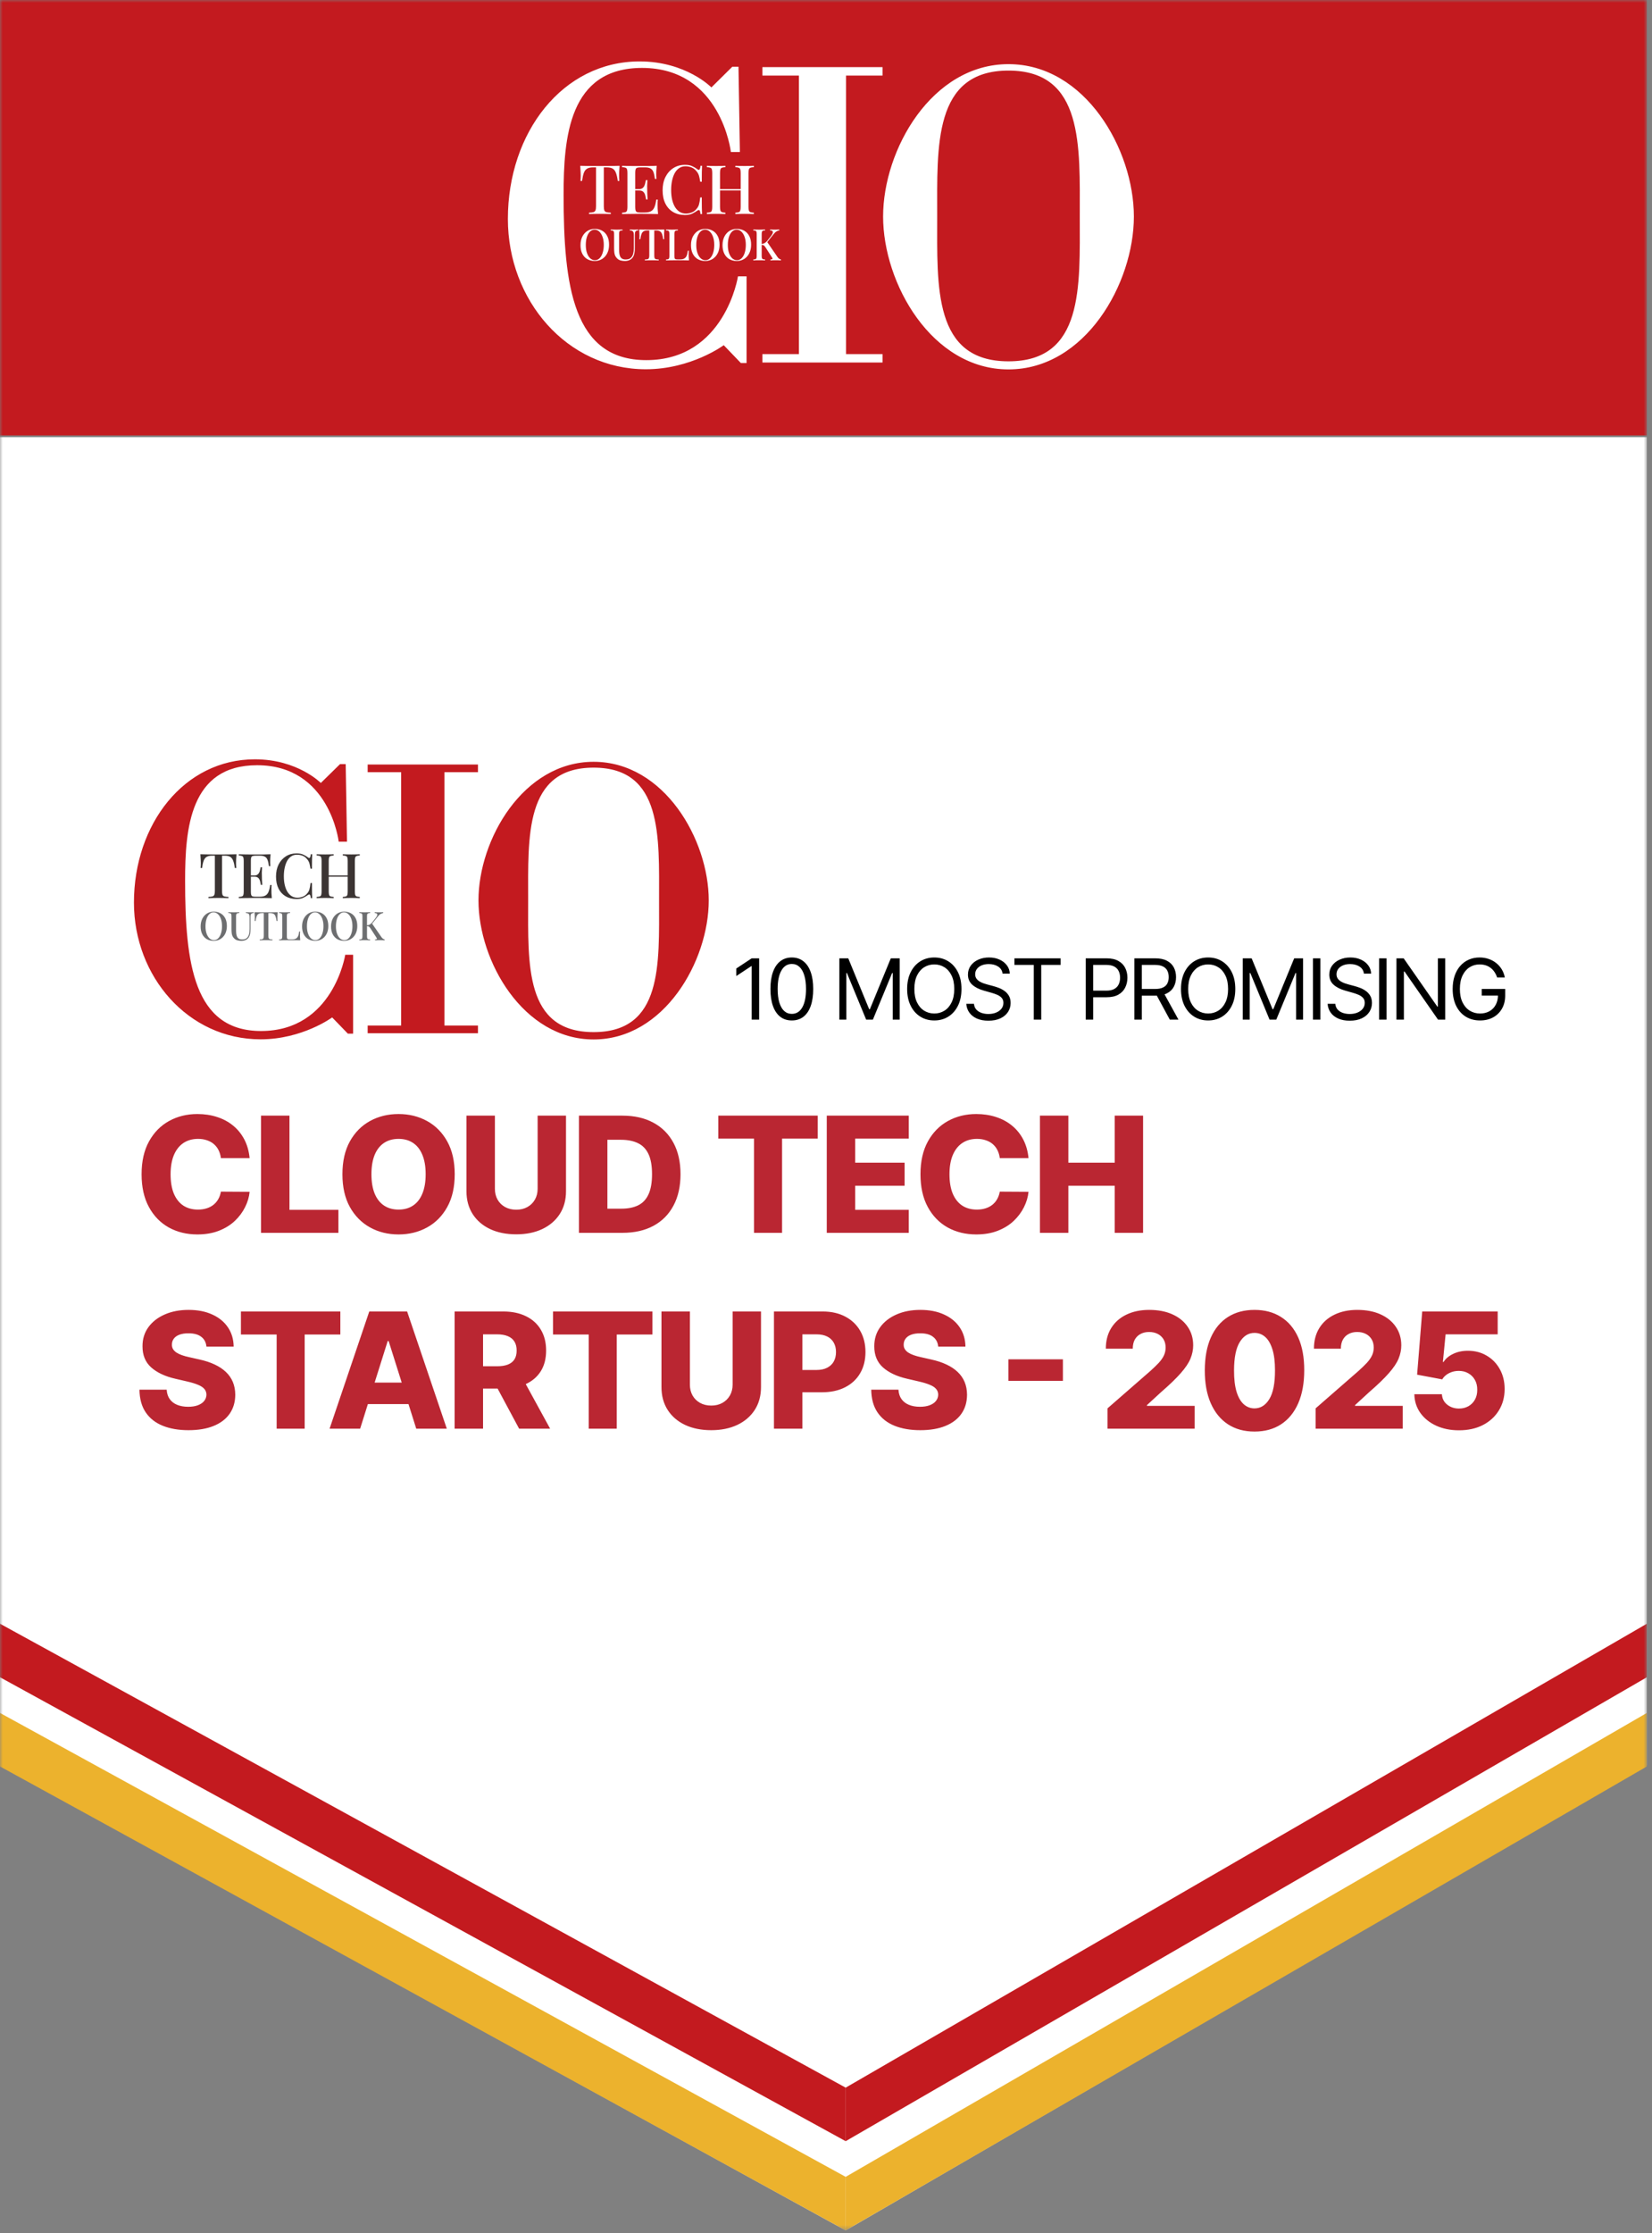 <svg width="296" height="400" viewBox="0 0 296 400" fill="none" xmlns="http://www.w3.org/2000/svg">
<rect x="0" y="0" width="296" height="400" fill="#808080" stroke="none"/>
<mask id="mask0_17240_4873" style="mask-type:luminance" maskUnits="userSpaceOnUse" x="0" y="0" width="296" height="400">
<path d="M295.077 0H0V399.489H295.077V0Z" fill="white"/>
</mask>
<g mask="url(#mask0_17240_4873)">
<path d="M0 78.303H295.077V316.154L151.526 399.492L0 316.154V78.303Z" fill="white"/>
<path d="M79.636 138.305H85.64V136.932H65.876V138.305H71.877V183.684H65.876V185.057H85.64V183.684H79.636V138.305ZM62.172 150.755H60.688C60.688 150.755 59.104 137.06 46.068 137.06C34.009 137.06 33.167 148.45 33.167 157.741C33.167 172.55 34.71 184.665 46.772 184.665C59.731 184.665 61.859 171.008 61.859 171.008H63.269V185.139H62.331L59.515 182.232C59.515 182.232 54.179 186.155 46.695 186.155C33.705 186.155 24 174.906 24 161.667C24 147.59 32.991 136 45.678 136C53.322 136 57.484 140.238 57.484 140.238L60.925 136.863H61.94L62.172 150.755ZM106.362 136.446C93.739 136.446 85.732 150.379 85.732 161.272C85.732 172.163 93.739 186.178 106.362 186.178C118.984 186.178 126.991 172.163 126.991 161.272C126.991 150.379 118.984 136.446 106.362 136.446ZM106.362 184.862C93.961 184.862 94.634 172.711 94.634 161.272C94.634 149.831 93.958 137.493 106.362 137.493C118.765 137.493 118.089 149.831 118.089 161.272C118.089 172.711 118.763 184.862 106.362 184.862Z" fill="#C31A1F"/>
<path d="M42.378 153.007C42.349 153.318 42.326 153.622 42.311 153.918C42.304 154.206 42.3 154.428 42.3 154.584C42.3 154.754 42.304 154.917 42.311 155.072C42.319 155.228 42.326 155.361 42.334 155.472H42.077C42.003 154.917 41.903 154.48 41.776 154.162C41.657 153.844 41.483 153.614 41.252 153.474C41.022 153.333 40.691 153.263 40.261 153.263H39.781V159.59C39.781 159.887 39.807 160.109 39.859 160.257C39.919 160.405 40.03 160.504 40.194 160.556C40.364 160.601 40.61 160.63 40.929 160.645V160.867C40.721 160.852 40.454 160.845 40.127 160.845C39.8 160.838 39.465 160.834 39.124 160.834C38.767 160.834 38.429 160.838 38.109 160.845C37.797 160.845 37.544 160.852 37.351 160.867V160.645C37.671 160.63 37.912 160.601 38.076 160.556C38.239 160.504 38.351 160.405 38.41 160.257C38.47 160.109 38.499 159.887 38.499 159.59V153.263H38.009C37.593 153.263 37.266 153.333 37.028 153.474C36.79 153.614 36.612 153.844 36.493 154.162C36.374 154.48 36.278 154.917 36.203 155.472H35.947C35.962 155.361 35.969 155.228 35.969 155.072C35.977 154.917 35.98 154.754 35.98 154.584C35.98 154.428 35.973 154.206 35.958 153.918C35.951 153.622 35.932 153.318 35.902 153.007C36.222 153.015 36.571 153.022 36.95 153.03C37.329 153.037 37.712 153.041 38.098 153.041C38.485 153.041 38.834 153.041 39.146 153.041C39.458 153.041 39.803 153.041 40.182 153.041C40.562 153.041 40.944 153.037 41.331 153.03C41.717 153.022 42.066 153.015 42.378 153.007ZM48.483 153.007C48.454 153.289 48.431 153.562 48.416 153.829C48.409 154.088 48.405 154.288 48.405 154.428C48.405 154.569 48.409 154.702 48.416 154.828C48.424 154.954 48.431 155.057 48.439 155.139H48.182C48.13 154.665 48.049 154.291 47.937 154.018C47.833 153.744 47.673 153.551 47.458 153.44C47.25 153.322 46.956 153.263 46.577 153.263H45.808C45.57 153.263 45.388 153.285 45.262 153.329C45.143 153.366 45.061 153.448 45.017 153.574C44.972 153.692 44.95 153.881 44.95 154.14V159.735C44.95 159.986 44.972 160.175 45.017 160.301C45.061 160.427 45.143 160.512 45.262 160.556C45.388 160.593 45.57 160.612 45.808 160.612H46.533C46.956 160.612 47.291 160.545 47.536 160.412C47.788 160.279 47.978 160.06 48.104 159.757C48.238 159.454 48.338 159.039 48.405 158.514H48.662C48.639 158.728 48.628 159.01 48.628 159.357C48.628 159.505 48.632 159.72 48.639 160.001C48.654 160.282 48.676 160.571 48.706 160.867C48.327 160.852 47.9 160.845 47.424 160.845C46.949 160.838 46.525 160.834 46.154 160.834C45.983 160.834 45.764 160.834 45.496 160.834C45.229 160.834 44.939 160.838 44.627 160.845C44.322 160.845 44.01 160.849 43.69 160.856C43.378 160.856 43.077 160.86 42.788 160.867V160.645C43.04 160.63 43.23 160.601 43.356 160.556C43.482 160.512 43.564 160.423 43.601 160.29C43.646 160.157 43.668 159.957 43.668 159.69V154.184C43.668 153.91 43.646 153.71 43.601 153.585C43.564 153.451 43.479 153.363 43.345 153.318C43.218 153.266 43.033 153.237 42.788 153.229V153.007C43.077 153.015 43.378 153.022 43.69 153.03C44.01 153.03 44.322 153.033 44.627 153.041C44.939 153.041 45.229 153.041 45.496 153.041C45.764 153.041 45.983 153.041 46.154 153.041C46.495 153.041 46.882 153.041 47.313 153.041C47.751 153.033 48.142 153.022 48.483 153.007ZM46.633 156.804C46.633 156.804 46.633 156.841 46.633 156.915C46.633 156.989 46.633 157.026 46.633 157.026H44.616C44.616 157.026 44.616 156.989 44.616 156.915C44.616 156.841 44.616 156.804 44.616 156.804H46.633ZM46.956 155.339C46.926 155.76 46.912 156.082 46.912 156.304C46.919 156.526 46.923 156.73 46.923 156.915C46.923 157.1 46.926 157.304 46.934 157.526C46.941 157.748 46.96 158.07 46.99 158.491H46.733C46.696 158.247 46.648 158.014 46.588 157.792C46.529 157.563 46.421 157.378 46.265 157.237C46.117 157.096 45.883 157.026 45.563 157.026V156.804C45.801 156.804 45.986 156.756 46.12 156.66C46.261 156.563 46.369 156.438 46.444 156.282C46.518 156.127 46.57 155.968 46.6 155.805C46.637 155.635 46.67 155.479 46.7 155.339H46.956ZM53.133 152.852C53.624 152.852 54.025 152.926 54.337 153.074C54.657 153.215 54.939 153.381 55.184 153.574C55.333 153.685 55.444 153.699 55.519 153.618C55.6 153.529 55.656 153.326 55.686 153.007H55.942C55.927 153.289 55.916 153.629 55.909 154.029C55.901 154.421 55.898 154.946 55.898 155.605H55.641C55.589 155.279 55.537 155.013 55.485 154.806C55.441 154.599 55.377 154.421 55.296 154.273C55.221 154.125 55.117 153.981 54.984 153.84C54.768 153.574 54.504 153.381 54.192 153.263C53.88 153.144 53.55 153.085 53.2 153.085C52.821 153.085 52.487 153.181 52.197 153.374C51.907 153.559 51.662 153.825 51.461 154.173C51.268 154.521 51.12 154.932 51.016 155.405C50.911 155.879 50.859 156.397 50.859 156.959C50.859 157.537 50.915 158.062 51.027 158.536C51.138 159.002 51.298 159.405 51.506 159.746C51.721 160.079 51.978 160.338 52.275 160.523C52.58 160.701 52.918 160.789 53.289 160.789C53.594 160.789 53.91 160.73 54.237 160.612C54.564 160.486 54.824 160.297 55.017 160.046C55.225 159.824 55.366 159.576 55.441 159.302C55.522 159.021 55.589 158.639 55.641 158.158H55.898C55.898 158.839 55.901 159.391 55.909 159.812C55.916 160.227 55.927 160.578 55.942 160.867H55.686C55.656 160.549 55.604 160.349 55.53 160.268C55.463 160.186 55.348 160.197 55.184 160.301C54.909 160.493 54.616 160.664 54.304 160.812C53.999 160.952 53.605 161.023 53.122 161.023C52.387 161.023 51.744 160.863 51.194 160.545C50.644 160.227 50.217 159.768 49.912 159.169C49.607 158.569 49.455 157.848 49.455 157.004C49.455 156.175 49.611 155.45 49.923 154.828C50.243 154.206 50.677 153.722 51.227 153.374C51.777 153.026 52.413 152.852 53.133 152.852ZM61.419 160.867V160.645C61.671 160.63 61.861 160.601 61.987 160.556C62.114 160.512 62.195 160.423 62.232 160.29C62.277 160.157 62.299 159.957 62.299 159.69V154.184C62.299 153.91 62.277 153.71 62.232 153.585C62.195 153.451 62.11 153.363 61.976 153.318C61.85 153.266 61.664 153.237 61.419 153.229V153.007C61.605 153.015 61.835 153.022 62.11 153.03C62.392 153.037 62.671 153.041 62.946 153.041C63.258 153.041 63.548 153.037 63.815 153.03C64.083 153.022 64.298 153.015 64.462 153.007V153.229C64.216 153.237 64.031 153.266 63.904 153.318C63.778 153.363 63.693 153.451 63.648 153.585C63.603 153.71 63.581 153.91 63.581 154.184V159.69C63.581 159.957 63.603 160.157 63.648 160.29C63.693 160.423 63.778 160.512 63.904 160.556C64.031 160.601 64.216 160.63 64.462 160.645V160.867C64.298 160.852 64.083 160.845 63.815 160.845C63.548 160.838 63.258 160.834 62.946 160.834C62.671 160.834 62.392 160.838 62.11 160.845C61.835 160.845 61.605 160.852 61.419 160.867ZM56.737 160.867V160.645C56.99 160.63 57.179 160.601 57.306 160.556C57.432 160.512 57.514 160.423 57.551 160.29C57.596 160.157 57.618 159.957 57.618 159.69V154.184C57.618 153.91 57.596 153.71 57.551 153.585C57.514 153.451 57.428 153.363 57.295 153.318C57.168 153.266 56.983 153.237 56.737 153.229V153.007C56.908 153.015 57.127 153.022 57.395 153.03C57.67 153.037 57.963 153.041 58.276 153.041C58.558 153.041 58.833 153.037 59.1 153.03C59.375 153.022 59.602 153.015 59.78 153.007V153.229C59.535 153.237 59.349 153.266 59.223 153.318C59.097 153.363 59.011 153.451 58.967 153.585C58.922 153.71 58.9 153.91 58.9 154.184V159.69C58.9 159.957 58.922 160.157 58.967 160.29C59.011 160.423 59.097 160.512 59.223 160.556C59.349 160.601 59.535 160.63 59.78 160.645V160.867C59.602 160.852 59.375 160.845 59.1 160.845C58.833 160.838 58.558 160.834 58.276 160.834C57.963 160.834 57.67 160.838 57.395 160.845C57.127 160.845 56.908 160.852 56.737 160.867ZM58.398 157.026V156.804H62.801V157.026H58.398Z" fill="#3B3433"/>
<path d="M38.303 163.286C38.769 163.286 39.178 163.388 39.53 163.592C39.887 163.796 40.163 164.089 40.358 164.473C40.553 164.852 40.65 165.314 40.65 165.858C40.65 166.389 40.55 166.853 40.351 167.251C40.151 167.649 39.873 167.959 39.516 168.182C39.159 168.404 38.753 168.516 38.296 168.516C37.825 168.516 37.414 168.414 37.062 168.21C36.71 168.006 36.437 167.713 36.242 167.329C36.047 166.945 35.949 166.484 35.949 165.944C35.949 165.413 36.049 164.949 36.249 164.551C36.453 164.153 36.731 163.843 37.084 163.62C37.435 163.398 37.842 163.286 38.303 163.286ZM38.275 163.414C37.98 163.414 37.723 163.521 37.504 163.734C37.286 163.947 37.117 164.241 36.998 164.615C36.879 164.989 36.819 165.423 36.819 165.915C36.819 166.417 36.886 166.855 37.019 167.23C37.152 167.599 37.333 167.886 37.561 168.089C37.79 168.288 38.044 168.388 38.325 168.388C38.62 168.388 38.874 168.281 39.088 168.068C39.307 167.855 39.476 167.561 39.594 167.187C39.718 166.808 39.78 166.375 39.78 165.887C39.78 165.38 39.711 164.942 39.573 164.572C39.44 164.203 39.259 163.919 39.031 163.72C38.807 163.516 38.555 163.414 38.275 163.414ZM45.451 163.386V163.528C45.294 163.537 45.175 163.566 45.094 163.613C45.013 163.661 44.959 163.739 44.93 163.848C44.901 163.952 44.887 164.101 44.887 164.295V166.349C44.887 166.671 44.866 166.957 44.823 167.208C44.78 167.459 44.704 167.675 44.595 167.855C44.476 168.054 44.3 168.215 44.067 168.338C43.839 168.456 43.565 168.516 43.247 168.516C43.018 168.516 42.797 168.489 42.583 168.437C42.369 168.385 42.181 168.286 42.02 168.139C41.877 168.011 41.765 167.871 41.684 167.72C41.603 167.568 41.549 167.386 41.52 167.173C41.492 166.955 41.477 166.687 41.477 166.37V164.139C41.477 163.964 41.463 163.836 41.435 163.755C41.411 163.67 41.358 163.613 41.278 163.585C41.197 163.552 41.075 163.533 40.914 163.528V163.386C41.023 163.391 41.163 163.395 41.335 163.4C41.511 163.405 41.699 163.407 41.898 163.407C42.079 163.407 42.257 163.405 42.433 163.4C42.614 163.395 42.761 163.391 42.876 163.386V163.528C42.714 163.533 42.59 163.552 42.505 163.585C42.424 163.613 42.369 163.67 42.341 163.755C42.312 163.836 42.298 163.964 42.298 164.139V166.597C42.298 166.839 42.31 167.061 42.334 167.265C42.362 167.469 42.412 167.646 42.483 167.798C42.559 167.945 42.669 168.061 42.811 168.146C42.959 168.227 43.149 168.267 43.382 168.267C43.734 168.267 44.005 168.189 44.195 168.032C44.39 167.871 44.526 167.654 44.602 167.379C44.683 167.099 44.723 166.782 44.723 166.427V164.324C44.723 164.12 44.704 163.964 44.666 163.855C44.628 163.746 44.562 163.668 44.466 163.62C44.371 163.568 44.236 163.537 44.06 163.528V163.386C44.15 163.391 44.267 163.395 44.409 163.4C44.552 163.405 44.683 163.407 44.802 163.407C44.925 163.407 45.044 163.405 45.158 163.4C45.277 163.395 45.375 163.391 45.451 163.386ZM49.749 163.386C49.73 163.585 49.716 163.779 49.707 163.968C49.702 164.153 49.7 164.295 49.7 164.395C49.7 164.504 49.702 164.608 49.707 164.707C49.711 164.807 49.716 164.892 49.721 164.963H49.557C49.509 164.608 49.445 164.328 49.364 164.125C49.288 163.921 49.176 163.774 49.029 163.684C48.882 163.594 48.67 163.549 48.394 163.549H48.087V167.599C48.087 167.788 48.104 167.931 48.137 168.025C48.175 168.12 48.247 168.184 48.351 168.217C48.461 168.246 48.618 168.265 48.822 168.274V168.416C48.689 168.407 48.518 168.402 48.309 168.402C48.099 168.397 47.885 168.395 47.666 168.395C47.438 168.395 47.222 168.397 47.017 168.402C46.818 168.402 46.656 168.407 46.532 168.416V168.274C46.737 168.265 46.891 168.246 46.996 168.217C47.1 168.184 47.172 168.12 47.21 168.025C47.248 167.931 47.267 167.788 47.267 167.599V163.549H46.953C46.687 163.549 46.477 163.594 46.325 163.684C46.173 163.774 46.059 163.921 45.983 164.125C45.907 164.328 45.845 164.608 45.797 164.963H45.633C45.643 164.892 45.648 164.807 45.648 164.707C45.652 164.608 45.655 164.504 45.655 164.395C45.655 164.295 45.65 164.153 45.641 163.968C45.636 163.779 45.624 163.585 45.605 163.386C45.809 163.391 46.033 163.395 46.275 163.4C46.518 163.405 46.763 163.407 47.01 163.407C47.257 163.407 47.481 163.407 47.681 163.407C47.88 163.407 48.102 163.407 48.344 163.407C48.587 163.407 48.832 163.405 49.079 163.4C49.326 163.395 49.55 163.391 49.749 163.386ZM51.973 163.386V163.528C51.811 163.533 51.688 163.552 51.602 163.585C51.521 163.613 51.467 163.67 51.438 163.755C51.41 163.836 51.395 163.964 51.395 164.139V167.691C51.395 167.852 51.407 167.973 51.431 168.054C51.459 168.134 51.512 168.189 51.588 168.217C51.669 168.241 51.783 168.253 51.93 168.253H52.394C52.599 168.253 52.77 168.224 52.908 168.167C53.05 168.111 53.169 168.025 53.264 167.912C53.359 167.798 53.433 167.651 53.485 167.471C53.538 167.291 53.578 167.08 53.607 166.839H53.771C53.757 166.99 53.749 167.189 53.749 167.436C53.749 167.53 53.752 167.67 53.757 167.855C53.766 168.035 53.78 168.222 53.799 168.416C53.557 168.407 53.283 168.402 52.979 168.402C52.675 168.397 52.404 168.395 52.166 168.395C52.056 168.395 51.916 168.395 51.745 168.395C51.574 168.395 51.388 168.397 51.188 168.402C50.993 168.402 50.794 168.404 50.589 168.409C50.389 168.409 50.197 168.411 50.011 168.416V168.274C50.173 168.265 50.294 168.246 50.375 168.217C50.456 168.189 50.508 168.132 50.532 168.047C50.561 167.961 50.575 167.833 50.575 167.663V164.139C50.575 163.964 50.561 163.836 50.532 163.755C50.508 163.67 50.454 163.613 50.368 163.585C50.287 163.552 50.168 163.533 50.011 163.528V163.386C50.121 163.391 50.261 163.395 50.432 163.4C50.608 163.405 50.796 163.407 50.996 163.407C51.176 163.407 51.355 163.405 51.531 163.4C51.712 163.395 51.859 163.391 51.973 163.386ZM56.479 163.286C56.946 163.286 57.355 163.388 57.706 163.592C58.063 163.796 58.339 164.089 58.534 164.473C58.729 164.852 58.826 165.314 58.826 165.858C58.826 166.389 58.727 166.853 58.527 167.251C58.327 167.649 58.049 167.959 57.692 168.182C57.335 168.404 56.929 168.516 56.472 168.516C56.002 168.516 55.59 168.414 55.238 168.21C54.886 168.006 54.613 167.713 54.418 167.329C54.223 166.945 54.125 166.484 54.125 165.944C54.125 165.413 54.225 164.949 54.425 164.551C54.63 164.153 54.908 163.843 55.26 163.62C55.611 163.398 56.018 163.286 56.479 163.286ZM56.451 163.414C56.156 163.414 55.899 163.521 55.681 163.734C55.462 163.947 55.293 164.241 55.174 164.615C55.055 164.989 54.996 165.423 54.996 165.915C54.996 166.417 55.062 166.855 55.195 167.23C55.329 167.599 55.509 167.886 55.737 168.089C55.966 168.288 56.22 168.388 56.501 168.388C56.796 168.388 57.05 168.281 57.264 168.068C57.483 167.855 57.652 167.561 57.771 167.187C57.894 166.808 57.956 166.375 57.956 165.887C57.956 165.38 57.887 164.942 57.749 164.572C57.616 164.203 57.435 163.919 57.207 163.72C56.983 163.516 56.731 163.414 56.451 163.414ZM61.671 163.286C62.137 163.286 62.546 163.388 62.898 163.592C63.255 163.796 63.531 164.089 63.726 164.473C63.921 164.852 64.018 165.314 64.018 165.858C64.018 166.389 63.918 166.853 63.719 167.251C63.519 167.649 63.241 167.959 62.884 168.182C62.527 168.404 62.121 168.516 61.664 168.516C61.193 168.516 60.782 168.414 60.43 168.21C60.078 168.006 59.805 167.713 59.61 167.329C59.415 166.945 59.317 166.484 59.317 165.944C59.317 165.413 59.417 164.949 59.617 164.551C59.821 164.153 60.1 163.843 60.452 163.62C60.803 163.398 61.21 163.286 61.671 163.286ZM61.643 163.414C61.348 163.414 61.091 163.521 60.872 163.734C60.654 163.947 60.485 164.241 60.366 164.615C60.247 164.989 60.188 165.423 60.188 165.915C60.188 166.417 60.254 166.855 60.387 167.23C60.52 167.599 60.701 167.886 60.929 168.089C61.158 168.288 61.412 168.388 61.693 168.388C61.988 168.388 62.242 168.281 62.456 168.068C62.675 167.855 62.844 167.561 62.962 167.187C63.086 166.808 63.148 166.375 63.148 165.887C63.148 165.38 63.079 164.942 62.941 164.572C62.808 164.203 62.627 163.919 62.399 163.72C62.175 163.516 61.923 163.414 61.643 163.414ZM68.662 163.386V163.528C68.51 163.552 68.358 163.606 68.206 163.691C68.058 163.772 67.908 163.907 67.756 164.096L66.387 165.801L66.629 165.368L68.341 167.841C68.417 167.954 68.498 168.044 68.584 168.111C68.674 168.177 68.788 168.231 68.926 168.274V168.416C68.797 168.407 68.643 168.402 68.463 168.402C68.282 168.397 68.122 168.395 67.984 168.395C67.899 168.395 67.792 168.397 67.663 168.402C67.54 168.402 67.383 168.407 67.193 168.416V168.274C67.369 168.265 67.476 168.236 67.514 168.189C67.556 168.141 67.54 168.063 67.464 167.954L66.429 166.356C66.344 166.223 66.268 166.124 66.201 166.057C66.135 165.986 66.066 165.941 65.994 165.922C65.923 165.899 65.835 165.884 65.73 165.88V165.73C65.93 165.726 66.101 165.681 66.244 165.595C66.391 165.51 66.529 165.394 66.658 165.247L67.25 164.501C67.416 164.298 67.523 164.125 67.571 163.983C67.618 163.836 67.606 163.724 67.535 163.649C67.464 163.573 67.331 163.533 67.136 163.528V163.386C67.236 163.391 67.333 163.395 67.428 163.4C67.528 163.4 67.628 163.402 67.728 163.407C67.832 163.407 67.935 163.407 68.034 163.407C68.163 163.407 68.279 163.405 68.384 163.4C68.493 163.395 68.586 163.391 68.662 163.386ZM66.322 163.386V163.528C66.165 163.533 66.047 163.552 65.966 163.585C65.885 163.613 65.83 163.67 65.802 163.755C65.773 163.836 65.759 163.964 65.759 164.139V167.663C65.759 167.833 65.773 167.961 65.802 168.047C65.83 168.132 65.885 168.189 65.966 168.217C66.047 168.246 66.165 168.265 66.322 168.274V168.416C66.208 168.407 66.063 168.402 65.887 168.402C65.716 168.397 65.54 168.395 65.359 168.395C65.16 168.395 64.972 168.397 64.796 168.402C64.625 168.402 64.484 168.407 64.375 168.416V168.274C64.537 168.265 64.658 168.246 64.739 168.217C64.82 168.189 64.872 168.132 64.896 168.047C64.924 167.961 64.939 167.833 64.939 167.663V164.139C64.939 163.964 64.924 163.836 64.896 163.755C64.872 163.67 64.817 163.613 64.732 163.585C64.651 163.552 64.532 163.533 64.375 163.528V163.386C64.484 163.391 64.625 163.395 64.796 163.4C64.972 163.405 65.16 163.407 65.359 163.407C65.54 163.407 65.716 163.405 65.887 163.4C66.063 163.395 66.208 163.391 66.322 163.386Z" fill="#6D6E70"/>
<path d="M136.021 171.646V182.626H134.686V173.04H134.621L131.93 174.82V173.468L134.686 171.646H136.021ZM141.878 182.776C141.067 182.776 140.376 182.556 139.805 182.117C139.234 181.673 138.798 181.032 138.497 180.192C138.196 179.348 138.045 178.33 138.045 177.136C138.045 175.949 138.196 174.936 138.497 174.096C138.802 173.252 139.24 172.609 139.811 172.166C140.385 171.719 141.074 171.495 141.878 171.495C142.682 171.495 143.369 171.719 143.94 172.166C144.514 172.609 144.952 173.252 145.253 174.096C145.558 174.936 145.71 175.949 145.71 177.136C145.71 178.33 145.56 179.348 145.258 180.192C144.957 181.032 144.521 181.673 143.95 182.117C143.38 182.556 142.689 182.776 141.878 182.776ZM141.878 181.597C142.682 181.597 143.306 181.21 143.751 180.438C144.196 179.666 144.419 178.565 144.419 177.136C144.419 176.185 144.316 175.375 144.112 174.707C143.911 174.039 143.62 173.529 143.24 173.179C142.863 172.829 142.409 172.654 141.878 172.654C141.081 172.654 140.458 173.045 140.01 173.828C139.561 174.607 139.337 175.71 139.337 177.136C139.337 178.087 139.437 178.894 139.638 179.559C139.839 180.224 140.128 180.73 140.505 181.077C140.885 181.423 141.343 181.597 141.878 181.597ZM150.395 171.646H151.988L155.734 180.76H155.864L159.61 171.646H161.204V182.626H159.955V174.283H159.847L156.402 182.626H155.196L151.751 174.283H151.643V182.626H150.395V171.646ZM172.273 177.136C172.273 178.294 172.063 179.295 171.643 180.138C171.223 180.982 170.647 181.632 169.915 182.09C169.183 182.547 168.347 182.776 167.406 182.776C166.466 182.776 165.63 182.547 164.898 182.09C164.166 181.632 163.59 180.982 163.17 180.138C162.75 179.295 162.54 178.294 162.54 177.136C162.54 175.978 162.75 174.977 163.17 174.133C163.59 173.29 164.166 172.639 164.898 172.182C165.63 171.724 166.466 171.495 167.406 171.495C168.347 171.495 169.183 171.724 169.915 172.182C170.647 172.639 171.223 173.29 171.643 174.133C172.063 174.977 172.273 175.978 172.273 177.136ZM170.981 177.136C170.981 176.185 170.821 175.383 170.502 174.728C170.186 174.074 169.757 173.579 169.215 173.243C168.677 172.907 168.074 172.739 167.406 172.739C166.739 172.739 166.134 172.907 165.593 173.243C165.054 173.579 164.625 174.074 164.306 174.728C163.99 175.383 163.832 176.185 163.832 177.136C163.832 178.087 163.99 178.889 164.306 179.543C164.625 180.197 165.054 180.692 165.593 181.028C166.134 181.364 166.739 181.532 167.406 181.532C168.074 181.532 168.677 181.364 169.215 181.028C169.757 180.692 170.186 180.197 170.502 179.543C170.821 178.889 170.981 178.087 170.981 177.136ZM179.637 174.391C179.573 173.847 179.31 173.426 178.851 173.125C178.392 172.825 177.828 172.675 177.161 172.675C176.673 172.675 176.246 172.754 175.88 172.911C175.517 173.068 175.234 173.284 175.029 173.56C174.828 173.835 174.728 174.148 174.728 174.498C174.728 174.791 174.798 175.043 174.938 175.254C175.081 175.461 175.264 175.635 175.487 175.774C175.709 175.91 175.943 176.022 176.186 176.112C176.431 176.197 176.655 176.267 176.86 176.321L177.979 176.621C178.266 176.696 178.585 176.8 178.937 176.932C179.293 177.064 179.632 177.245 179.955 177.473C180.282 177.699 180.55 177.988 180.762 178.342C180.974 178.696 181.08 179.13 181.08 179.645C181.08 180.238 180.924 180.774 180.611 181.253C180.303 181.732 179.851 182.113 179.255 182.395C178.663 182.678 177.943 182.819 177.096 182.819C176.307 182.819 175.623 182.692 175.045 182.438C174.471 182.184 174.019 181.831 173.689 181.377C173.362 180.923 173.177 180.396 173.134 179.795H174.512C174.548 180.21 174.688 180.553 174.932 180.824C175.18 181.093 175.492 181.293 175.869 181.425C176.249 181.553 176.659 181.618 177.096 181.618C177.606 181.618 178.063 181.536 178.469 181.371C178.874 181.203 179.196 180.971 179.433 180.674C179.669 180.374 179.788 180.024 179.788 179.623C179.788 179.259 179.685 178.962 179.481 178.733C179.277 178.505 179.007 178.319 178.673 178.176C178.34 178.033 177.979 177.908 177.592 177.801L176.235 177.415C175.374 177.168 174.692 176.816 174.189 176.358C173.687 175.901 173.436 175.302 173.436 174.562C173.436 173.947 173.603 173.411 173.936 172.954C174.274 172.493 174.726 172.135 175.293 171.882C175.864 171.624 176.501 171.495 177.204 171.495C177.914 171.495 178.546 171.622 179.099 171.876C179.652 172.126 180.089 172.469 180.412 172.906C180.739 173.342 180.911 173.837 180.929 174.391H179.637ZM181.762 172.825V171.646H190.031V172.825H186.564V182.626H185.229V172.825H181.762ZM194.536 182.626V171.646H198.261C199.126 171.646 199.832 171.801 200.382 172.112C200.934 172.419 201.343 172.836 201.609 173.361C201.874 173.887 202.007 174.473 202.007 175.12C202.007 175.767 201.874 176.355 201.609 176.884C201.347 177.413 200.941 177.835 200.392 178.149C199.843 178.46 199.14 178.616 198.282 178.616H195.612V177.436H198.239C198.831 177.436 199.307 177.334 199.666 177.13C200.025 176.927 200.284 176.651 200.446 176.305C200.611 175.954 200.694 175.559 200.694 175.12C200.694 174.68 200.611 174.287 200.446 173.94C200.284 173.594 200.023 173.322 199.66 173.125C199.298 172.925 198.817 172.825 198.218 172.825H195.871V182.626H194.536ZM203.248 182.626V171.646H206.974C207.835 171.646 208.542 171.792 209.094 172.085C209.647 172.375 210.056 172.773 210.322 173.281C210.587 173.788 210.72 174.366 210.72 175.013C210.72 175.66 210.587 176.233 210.322 176.734C210.056 177.234 209.649 177.627 209.1 177.913C208.551 178.196 207.849 178.337 206.995 178.337H203.981V177.136H206.952C207.541 177.136 208.014 177.05 208.373 176.878C208.736 176.707 208.998 176.464 209.159 176.149C209.324 175.831 209.407 175.452 209.407 175.013C209.407 174.573 209.324 174.189 209.159 173.86C208.994 173.531 208.73 173.277 208.368 173.099C208.005 172.916 207.526 172.825 206.93 172.825H204.583V182.626H203.248ZM208.438 177.693L211.151 182.626H209.601L206.93 177.693H208.438ZM221.337 177.136C221.337 178.294 221.127 179.295 220.707 180.138C220.287 180.982 219.711 181.632 218.979 182.09C218.247 182.547 217.411 182.776 216.471 182.776C215.531 182.776 214.694 182.547 213.962 182.09C213.23 181.632 212.654 180.982 212.234 180.138C211.815 179.295 211.605 178.294 211.605 177.136C211.605 175.978 211.815 174.977 212.234 174.133C212.654 173.29 213.23 172.639 213.962 172.182C214.694 171.724 215.531 171.495 216.471 171.495C217.411 171.495 218.247 171.724 218.979 172.182C219.711 172.639 220.287 173.29 220.707 174.133C221.127 174.977 221.337 175.978 221.337 177.136ZM220.045 177.136C220.045 176.185 219.885 175.383 219.566 174.728C219.25 174.074 218.822 173.579 218.279 173.243C217.741 172.907 217.138 172.739 216.471 172.739C215.803 172.739 215.199 172.907 214.657 173.243C214.118 173.579 213.689 174.074 213.37 174.728C213.054 175.383 212.896 176.185 212.896 177.136C212.896 178.087 213.054 178.889 213.37 179.543C213.689 180.197 214.118 180.692 214.657 181.028C215.199 181.364 215.803 181.532 216.471 181.532C217.138 181.532 217.741 181.364 218.279 181.028C218.822 180.692 219.25 180.197 219.566 179.543C219.885 178.889 220.045 178.087 220.045 177.136ZM222.672 171.646H224.266L228.012 180.76H228.142L231.888 171.646H233.481V182.626H232.233V174.283H232.125L228.68 182.626H227.474L224.029 174.283H223.921V182.626H222.672V171.646ZM236.584 171.646V182.626H235.249V171.646H236.584ZM244.38 174.391C244.316 173.847 244.053 173.426 243.594 173.125C243.135 172.825 242.571 172.675 241.904 172.675C241.416 172.675 240.989 172.754 240.623 172.911C240.26 173.068 239.977 173.284 239.772 173.56C239.571 173.835 239.471 174.148 239.471 174.498C239.471 174.791 239.541 175.043 239.681 175.254C239.824 175.461 240.007 175.635 240.23 175.774C240.452 175.91 240.685 176.022 240.93 176.112C241.174 176.197 241.398 176.267 241.603 176.321L242.722 176.621C243.009 176.696 243.328 176.8 243.68 176.932C244.036 177.064 244.375 177.245 244.698 177.473C245.024 177.699 245.293 177.988 245.505 178.342C245.717 178.696 245.823 179.13 245.823 179.645C245.823 180.238 245.667 180.774 245.354 181.253C245.046 181.732 244.594 182.113 243.998 182.395C243.406 182.678 242.686 182.819 241.839 182.819C241.05 182.819 240.366 182.692 239.788 182.438C239.214 182.184 238.762 181.831 238.432 181.377C238.105 180.923 237.92 180.396 237.878 179.795H239.256C239.291 180.21 239.431 180.553 239.675 180.824C239.923 181.093 240.235 181.293 240.612 181.425C240.992 181.553 241.402 181.618 241.839 181.618C242.349 181.618 242.806 181.536 243.212 181.371C243.617 181.203 243.939 180.971 244.176 180.674C244.412 180.374 244.531 180.024 244.531 179.623C244.531 179.259 244.429 178.962 244.224 178.733C244.02 178.505 243.75 178.319 243.417 178.176C243.083 178.033 242.722 177.908 242.335 177.801L240.978 177.415C240.117 177.168 239.435 176.816 238.932 176.358C238.43 175.901 238.179 175.302 238.179 174.562C238.179 173.947 238.346 173.411 238.68 172.954C239.017 172.493 239.469 172.135 240.036 171.882C240.607 171.624 241.244 171.495 241.947 171.495C242.657 171.495 243.289 171.622 243.842 171.876C244.395 172.126 244.832 172.469 245.156 172.906C245.482 173.342 245.654 173.837 245.672 174.391H244.38ZM248.443 171.646V182.626H247.108V171.646H248.443ZM258.953 171.646V182.626H257.661L251.653 174.005H251.545V182.626H250.211V171.646H251.503L257.531 180.288H257.639V171.646H258.953ZM268.251 175.077C268.132 174.716 267.976 174.392 267.782 174.106C267.592 173.817 267.365 173.57 267.099 173.367C266.837 173.163 266.539 173.007 266.205 172.9C265.871 172.793 265.505 172.739 265.107 172.739C264.454 172.739 263.86 172.907 263.325 173.243C262.791 173.579 262.365 174.074 262.05 174.728C261.734 175.383 261.576 176.185 261.576 177.136C261.576 178.087 261.735 178.889 262.055 179.543C262.374 180.197 262.807 180.692 263.352 181.028C263.898 181.364 264.512 181.532 265.193 181.532C265.825 181.532 266.381 181.398 266.862 181.13C267.346 180.859 267.724 180.476 267.992 179.983C268.265 179.486 268.402 178.901 268.402 178.229L268.811 178.315H265.495V177.136H269.694V178.315C269.694 179.22 269.5 180.006 269.112 180.674C268.728 181.343 268.197 181.861 267.519 182.229C266.844 182.594 266.069 182.776 265.193 182.776C264.217 182.776 263.36 182.547 262.62 182.09C261.885 181.632 261.31 180.982 260.898 180.138C260.488 179.295 260.284 178.294 260.284 177.136C260.284 176.267 260.4 175.486 260.634 174.793C260.871 174.096 261.204 173.502 261.635 173.013C262.066 172.523 262.575 172.148 263.164 171.887C263.752 171.626 264.4 171.495 265.107 171.495C265.689 171.495 266.23 171.583 266.733 171.758C267.239 171.93 267.689 172.175 268.084 172.493C268.482 172.807 268.815 173.184 269.08 173.624C269.346 174.06 269.528 174.544 269.629 175.077H268.251Z" fill="black"/>
<path d="M44.727 207.428H39.581C39.513 206.902 39.372 206.427 39.159 206.004C38.947 205.58 38.665 205.218 38.315 204.917C37.965 204.616 37.55 204.388 37.07 204.231C36.597 204.066 36.072 203.985 35.496 203.985C34.473 203.985 33.592 204.234 32.851 204.733C32.117 205.231 31.551 205.953 31.153 206.895C30.762 207.838 30.566 208.98 30.566 210.319C30.566 211.713 30.765 212.881 31.163 213.824C31.568 214.76 32.134 215.468 32.861 215.946C33.595 216.418 34.463 216.653 35.465 216.653C36.027 216.653 36.538 216.581 36.998 216.438C37.465 216.295 37.873 216.086 38.223 215.813C38.58 215.533 38.871 215.194 39.098 214.798C39.331 214.395 39.492 213.94 39.581 213.435L44.727 213.466C44.638 214.395 44.367 215.311 43.914 216.212C43.468 217.114 42.854 217.938 42.072 218.683C41.29 219.421 40.336 220.008 39.211 220.446C38.093 220.883 36.809 221.102 35.362 221.102C33.455 221.102 31.746 220.685 30.237 219.851C28.734 219.01 27.547 217.788 26.676 216.182C25.805 214.576 25.369 212.621 25.369 210.319C25.369 208.009 25.812 206.052 26.697 204.445C27.582 202.84 28.779 201.62 30.288 200.786C31.798 199.953 33.489 199.536 35.362 199.536C36.638 199.536 37.818 199.714 38.902 200.069C39.986 200.417 40.94 200.93 41.763 201.607C42.586 202.276 43.255 203.1 43.77 204.076C44.284 205.054 44.603 206.171 44.727 207.428ZM46.773 220.815V199.823H51.867V216.694H60.635V220.815H46.773ZM81.475 210.319C81.475 212.629 81.029 214.586 80.137 216.192C79.245 217.798 78.038 219.018 76.515 219.851C74.998 220.685 73.296 221.102 71.41 221.102C69.516 221.102 67.811 220.681 66.295 219.841C64.779 219 63.575 217.781 62.683 216.182C61.798 214.576 61.355 212.621 61.355 210.319C61.355 208.009 61.798 206.052 62.683 204.445C63.575 202.84 64.779 201.62 66.295 200.786C67.811 199.953 69.516 199.536 71.41 199.536C73.296 199.536 74.998 199.953 76.515 200.786C78.038 201.62 79.245 202.84 80.137 204.445C81.029 206.052 81.475 208.009 81.475 210.319ZM76.268 210.319C76.268 208.952 76.072 207.797 75.681 206.854C75.296 205.911 74.741 205.197 74.014 204.712C73.293 204.227 72.425 203.985 71.41 203.985C70.401 203.985 69.534 204.227 68.806 204.712C68.079 205.197 67.52 205.911 67.129 206.854C66.745 207.797 66.552 208.952 66.552 210.319C66.552 211.685 66.745 212.84 67.129 213.783C67.52 214.726 68.079 215.44 68.806 215.926C69.534 216.411 70.401 216.653 71.41 216.653C72.425 216.653 73.293 216.411 74.014 215.926C74.741 215.44 75.296 214.726 75.681 213.783C76.072 212.84 76.268 211.685 76.268 210.319ZM96.33 199.823H101.414V213.363C101.414 214.928 101.04 216.291 100.293 217.453C99.545 218.608 98.502 219.503 97.164 220.138C95.826 220.767 94.272 221.081 92.502 221.081C90.711 221.081 89.147 220.767 87.809 220.138C86.471 219.503 85.432 218.608 84.691 217.453C83.95 216.291 83.579 214.928 83.579 213.363V199.823H88.674V212.922C88.674 213.647 88.832 214.292 89.147 214.859C89.47 215.427 89.919 215.871 90.495 216.192C91.072 216.513 91.74 216.674 92.502 216.674C93.264 216.674 93.929 216.513 94.498 216.192C95.075 215.871 95.524 215.427 95.847 214.859C96.169 214.292 96.33 213.647 96.33 212.922V199.823ZM111.528 220.815H103.738V199.823H111.518C113.665 199.823 115.514 200.243 117.065 201.084C118.622 201.917 119.823 203.12 120.667 204.691C121.51 206.256 121.933 208.129 121.933 210.309C121.933 212.495 121.51 214.375 120.667 215.946C119.83 217.518 118.633 218.724 117.075 219.564C115.518 220.398 113.669 220.815 111.528 220.815ZM108.832 216.489H111.333C112.513 216.489 113.511 216.291 114.327 215.895C115.151 215.492 115.772 214.839 116.19 213.937C116.616 213.028 116.828 211.819 116.828 210.309C116.828 208.799 116.616 207.596 116.19 206.701C115.765 205.798 115.137 205.149 114.307 204.753C113.483 204.35 112.468 204.148 111.26 204.148H108.832V216.489ZM128.705 203.943V199.823H146.519V203.943H140.128V220.815H135.106V203.943H128.705ZM148.137 220.815V199.823H162.833V203.943H153.232V208.248H162.082V212.379H153.232V216.694H162.833V220.815H148.137ZM184.285 207.428H179.14C179.071 206.902 178.931 206.427 178.718 206.004C178.505 205.58 178.224 205.218 177.874 204.917C177.524 204.616 177.109 204.388 176.629 204.231C176.155 204.066 175.631 203.985 175.054 203.985C174.032 203.985 173.15 204.234 172.409 204.733C171.675 205.231 171.109 205.953 170.711 206.895C170.32 207.838 170.125 208.98 170.125 210.319C170.125 211.713 170.324 212.881 170.721 213.824C171.126 214.76 171.692 215.468 172.42 215.946C173.154 216.418 174.022 216.653 175.023 216.653C175.586 216.653 176.097 216.581 176.557 216.438C177.023 216.295 177.431 216.086 177.781 215.813C178.138 215.533 178.43 215.194 178.656 214.798C178.889 214.395 179.051 213.94 179.14 213.435L184.285 213.466C184.196 214.395 183.925 215.311 183.473 216.212C183.026 217.114 182.412 217.938 181.63 218.683C180.848 219.421 179.895 220.008 178.769 220.446C177.651 220.883 176.368 221.102 174.92 221.102C173.013 221.102 171.305 220.685 169.795 219.851C168.293 219.01 167.106 217.788 166.235 216.182C165.363 214.576 164.928 212.621 164.928 210.319C164.928 208.009 165.37 206.052 166.255 204.445C167.14 202.84 168.337 201.62 169.847 200.786C171.356 199.953 173.047 199.536 174.92 199.536C176.196 199.536 177.377 199.714 178.46 200.069C179.545 200.417 180.498 200.93 181.321 201.607C182.145 202.276 182.814 203.1 183.328 204.076C183.843 205.054 184.162 206.171 184.285 207.428ZM186.331 220.815V199.823H191.425V208.248H199.73V199.823H204.814V220.815H199.73V212.379H191.425V220.815H186.331ZM36.988 241.197C36.919 240.445 36.614 239.861 36.072 239.444C35.537 239.021 34.772 238.809 33.777 238.809C33.118 238.809 32.569 238.894 32.13 239.065C31.691 239.235 31.362 239.471 31.142 239.772C30.923 240.066 30.81 240.404 30.803 240.787C30.789 241.101 30.851 241.378 30.988 241.617C31.132 241.856 31.338 242.068 31.606 242.252C31.88 242.43 32.209 242.587 32.593 242.724C32.978 242.861 33.41 242.98 33.89 243.083L35.702 243.493C36.744 243.718 37.664 244.019 38.459 244.395C39.262 244.771 39.935 245.218 40.477 245.737C41.026 246.257 41.441 246.855 41.722 247.531C42.003 248.208 42.147 248.966 42.154 249.807C42.147 251.132 41.811 252.27 41.146 253.22C40.48 254.17 39.523 254.897 38.274 255.403C37.032 255.909 35.533 256.162 33.777 256.162C32.014 256.162 30.477 255.899 29.166 255.372C27.856 254.846 26.837 254.046 26.11 252.974C25.383 251.901 25.009 250.545 24.988 248.905H29.866C29.907 249.581 30.089 250.145 30.412 250.596C30.734 251.047 31.177 251.388 31.739 251.621C32.309 251.853 32.967 251.969 33.715 251.969C34.401 251.969 34.984 251.877 35.465 251.693C35.952 251.508 36.326 251.252 36.587 250.924C36.847 250.596 36.981 250.22 36.988 249.796C36.981 249.4 36.858 249.062 36.617 248.782C36.377 248.495 36.007 248.249 35.506 248.044C35.012 247.832 34.381 247.637 33.612 247.459L31.41 246.947C29.585 246.53 28.148 245.857 27.098 244.928C26.048 243.992 25.527 242.728 25.534 241.135C25.527 239.837 25.877 238.699 26.583 237.722C27.29 236.745 28.268 235.983 29.516 235.437C30.765 234.889 32.189 234.616 33.787 234.616C35.42 234.616 36.837 234.893 38.038 235.447C39.245 235.993 40.182 236.762 40.847 237.753C41.513 238.743 41.852 239.892 41.866 241.197H36.988ZM43.168 239.024V234.903H60.982V239.024H54.591V255.895H49.569V239.024H43.168ZM64.528 255.895H59.053L66.164 234.903H72.946L80.057 255.895H74.582L69.632 240.192H69.468L64.528 255.895ZM63.797 247.634H75.241V251.488H63.797V247.634ZM81.457 255.895V234.903H90.163C91.741 234.903 93.103 235.187 94.249 235.754C95.402 236.314 96.29 237.121 96.914 238.173C97.538 239.219 97.851 240.459 97.851 241.894C97.851 243.349 97.532 244.586 96.894 245.604C96.256 246.616 95.35 247.388 94.177 247.921C93.004 248.447 91.615 248.71 90.009 248.71H84.503V244.712H89.062C89.831 244.712 90.472 244.613 90.987 244.415C91.508 244.21 91.903 243.903 92.17 243.493C92.438 243.076 92.571 242.543 92.571 241.894C92.571 241.245 92.438 240.708 92.17 240.285C91.903 239.854 91.508 239.533 90.987 239.321C90.465 239.102 89.824 238.993 89.062 238.993H86.551V255.895H81.457ZM93.323 246.301L98.571 255.895H93.014L87.868 246.301H93.323ZM99.086 239.024V234.903H116.9V239.024H110.509V255.895H105.487V239.024H99.086ZM131.27 234.903H136.353V248.443C136.353 250.008 135.98 251.371 135.232 252.533C134.484 253.688 133.441 254.583 132.103 255.219C130.765 255.847 129.211 256.162 127.441 256.162C125.651 256.162 124.086 255.847 122.749 255.219C121.411 254.583 120.371 253.688 119.63 252.533C118.889 251.371 118.519 250.008 118.519 248.443V234.903H123.613V248.003C123.613 248.727 123.77 249.373 124.086 249.94C124.409 250.507 124.858 250.951 125.434 251.272C126.011 251.594 126.68 251.754 127.441 251.754C128.203 251.754 128.868 251.594 129.438 251.272C130.014 250.951 130.464 250.507 130.786 249.94C131.108 249.373 131.27 248.727 131.27 248.003V234.903ZM138.677 255.895V234.903H147.384C148.961 234.903 150.323 235.211 151.469 235.826C152.621 236.434 153.51 237.285 154.135 238.378C154.759 239.465 155.071 240.729 155.071 242.171C155.071 243.619 154.752 244.887 154.114 245.973C153.483 247.053 152.58 247.89 151.407 248.484C150.234 249.079 148.841 249.376 147.229 249.376H141.857V245.379H146.282C147.05 245.379 147.692 245.245 148.207 244.979C148.728 244.712 149.122 244.34 149.39 243.862C149.658 243.377 149.792 242.813 149.792 242.171C149.792 241.521 149.658 240.961 149.39 240.489C149.122 240.011 148.728 239.642 148.207 239.382C147.685 239.123 147.044 238.993 146.282 238.993H143.771V255.895H138.677ZM168.105 241.197C168.036 240.445 167.731 239.861 167.189 239.444C166.654 239.021 165.889 238.809 164.894 238.809C164.235 238.809 163.686 238.894 163.247 239.065C162.809 239.235 162.479 239.471 162.26 239.772C162.04 240.066 161.927 240.404 161.92 240.787C161.906 241.101 161.968 241.378 162.105 241.617C162.249 241.856 162.455 242.068 162.722 242.252C162.997 242.43 163.326 242.587 163.71 242.724C164.095 242.861 164.527 242.98 165.007 243.083L166.818 243.493C167.861 243.718 168.781 244.019 169.576 244.395C170.379 244.771 171.052 245.218 171.594 245.737C172.142 246.257 172.557 246.855 172.839 247.531C173.12 248.208 173.264 248.966 173.271 249.807C173.264 251.132 172.928 252.27 172.263 253.22C171.597 254.17 170.64 254.897 169.391 255.403C168.149 255.909 166.65 256.162 164.894 256.162C163.131 256.162 161.594 255.899 160.284 255.372C158.973 254.846 157.954 254.046 157.227 252.974C156.5 251.901 156.126 250.545 156.105 248.905H160.983C161.025 249.581 161.206 250.145 161.529 250.596C161.851 251.047 162.294 251.388 162.856 251.621C163.426 251.853 164.085 251.969 164.832 251.969C165.518 251.969 166.102 251.877 166.582 251.693C167.069 251.508 167.443 251.252 167.703 250.924C167.964 250.596 168.098 250.22 168.105 249.796C168.098 249.4 167.975 249.062 167.734 248.782C167.494 248.495 167.124 248.249 166.623 248.044C166.129 247.832 165.498 247.637 164.729 247.459L162.527 246.947C160.702 246.53 159.265 245.857 158.215 244.928C157.165 243.992 156.644 242.728 156.651 241.135C156.644 239.837 156.994 238.699 157.7 237.722C158.407 236.745 159.385 235.983 160.634 235.437C161.882 234.889 163.306 234.616 164.904 234.616C166.537 234.616 167.954 234.893 169.155 235.447C170.362 235.993 171.299 236.762 171.964 237.753C172.63 238.743 172.969 239.892 172.983 241.197H168.105ZM190.448 243.472V247.326H180.691V243.472H190.448ZM198.447 255.895V252.246L206.134 245.543C206.711 245.023 207.201 244.549 207.606 244.118C208.011 243.68 208.32 243.244 208.533 242.806C208.745 242.362 208.851 241.88 208.851 241.361C208.851 240.78 208.724 240.285 208.471 239.874C208.217 239.458 207.867 239.136 207.421 238.911C206.975 238.686 206.464 238.573 205.887 238.573C205.304 238.573 204.793 238.692 204.354 238.932C203.915 239.164 203.572 239.502 203.325 239.946C203.085 240.39 202.965 240.93 202.965 241.566H198.138C198.138 240.138 198.461 238.904 199.105 237.866C199.751 236.827 200.656 236.028 201.822 235.467C202.995 234.9 204.358 234.616 205.908 234.616C207.507 234.616 208.896 234.883 210.076 235.416C211.256 235.949 212.168 236.694 212.814 237.65C213.465 238.6 213.791 239.704 213.791 240.961C213.791 241.76 213.63 242.553 213.308 243.339C212.985 244.125 212.405 244.993 211.568 245.942C210.738 246.892 209.558 248.03 208.028 249.355L205.507 251.672V251.805H214.049V255.895H198.447ZM224.775 256.408C222.936 256.408 221.351 255.974 220.02 255.106C218.689 254.231 217.663 252.977 216.943 251.344C216.222 249.704 215.866 247.733 215.873 245.43C215.88 243.127 216.24 241.173 216.953 239.567C217.674 237.954 218.696 236.728 220.02 235.887C221.351 235.04 222.936 234.616 224.775 234.616C226.613 234.616 228.198 235.04 229.529 235.887C230.867 236.728 231.896 237.954 232.617 239.567C233.337 241.18 233.694 243.134 233.687 245.43C233.687 247.74 233.327 249.714 232.607 251.355C231.886 252.995 230.86 254.248 229.529 255.116C228.205 255.977 226.62 256.408 224.775 256.408ZM224.775 252.257C225.872 252.257 226.761 251.7 227.44 250.586C228.12 249.465 228.456 247.747 228.449 245.43C228.449 243.913 228.294 242.663 227.986 241.679C227.677 240.688 227.248 239.949 226.699 239.465C226.15 238.979 225.509 238.737 224.775 238.737C223.684 238.737 222.802 239.287 222.13 240.387C221.458 241.48 221.118 243.161 221.111 245.43C221.104 246.967 221.252 248.242 221.553 249.253C221.862 250.264 222.294 251.019 222.85 251.518C223.406 252.011 224.048 252.257 224.775 252.257ZM235.735 255.895V252.246L243.423 245.543C243.999 245.023 244.489 244.549 244.894 244.118C245.299 243.68 245.608 243.244 245.821 242.806C246.033 242.362 246.139 241.88 246.139 241.361C246.139 240.78 246.013 240.285 245.759 239.874C245.505 239.458 245.155 239.136 244.709 238.911C244.263 238.686 243.752 238.573 243.176 238.573C242.593 238.573 242.081 238.692 241.642 238.932C241.203 239.164 240.86 239.502 240.613 239.946C240.373 240.39 240.253 240.93 240.253 241.566H235.427C235.427 240.138 235.749 238.904 236.394 237.866C237.039 236.827 237.944 236.028 239.111 235.467C240.284 234.9 241.646 234.616 243.196 234.616C244.795 234.616 246.184 234.883 247.364 235.416C248.544 235.949 249.457 236.694 250.102 237.65C250.753 238.6 251.079 239.704 251.079 240.961C251.079 241.76 250.918 242.553 250.596 243.339C250.273 244.125 249.693 244.993 248.856 245.942C248.026 246.892 246.846 248.03 245.316 249.355L242.795 251.672V251.805H251.337V255.895H235.735ZM261.415 256.182C259.878 256.182 258.513 255.905 257.319 255.352C256.125 254.798 255.182 254.036 254.488 253.066C253.803 252.096 253.445 250.982 253.418 249.725H258.358C258.399 250.497 258.715 251.119 259.305 251.59C259.895 252.055 260.598 252.287 261.415 252.287C262.053 252.287 262.618 252.147 263.112 251.867C263.606 251.587 263.994 251.194 264.276 250.688C264.557 250.176 264.694 249.588 264.687 248.925C264.694 248.249 264.553 247.657 264.265 247.152C263.984 246.646 263.593 246.253 263.092 245.973C262.598 245.686 262.029 245.543 261.384 245.543C260.773 245.536 260.193 245.669 259.645 245.942C259.102 246.216 258.691 246.588 258.41 247.06L253.912 246.219L254.828 234.903H268.351V238.993H259.017L258.533 243.944H258.657C259.007 243.363 259.569 242.885 260.344 242.509C261.127 242.126 262.015 241.935 263.01 241.935C264.272 241.935 265.397 242.228 266.385 242.816C267.38 243.397 268.162 244.204 268.731 245.235C269.308 246.267 269.596 247.449 269.596 248.782C269.596 250.224 269.253 251.501 268.567 252.615C267.888 253.729 266.934 254.604 265.706 255.239C264.485 255.868 263.054 256.182 261.415 256.182Z" fill="#BA2632"/>
<path d="M295.077 0H0V77.987H295.077V0Z" fill="#C31A1F"/>
<path d="M151.592 13.534H158.131V12.025H136.606V13.534H143.142V63.423H136.606V64.932H158.131V63.423H151.592V13.534ZM132.572 27.222H130.956C130.956 27.222 129.231 12.165 115.033 12.165C101.9 12.165 100.983 24.688 100.983 34.902C100.983 51.182 102.664 64.502 115.8 64.502C129.914 64.502 132.231 49.488 132.231 49.488H133.767V65.022H132.745L129.678 61.827C129.678 61.827 123.867 66.14 115.717 66.14C101.569 66.14 91 53.773 91 39.218C91 23.742 100.792 11 114.608 11C122.933 11 127.467 15.659 127.467 15.659L131.214 11.949H132.32L132.572 27.222ZM180.697 11.49C166.95 11.49 158.231 26.808 158.231 38.784C158.231 50.757 166.95 66.165 180.697 66.165C194.445 66.165 203.164 50.757 203.164 38.784C203.164 26.808 194.445 11.49 180.697 11.49ZM180.697 64.718C167.192 64.718 167.925 51.36 167.925 38.784C167.925 26.205 167.189 12.641 180.697 12.641C194.206 12.641 193.47 26.205 193.47 38.784C193.47 51.36 194.203 64.718 180.697 64.718Z" fill="white"/>
<path d="M111.018 29.698C110.985 30.039 110.961 30.373 110.945 30.698C110.937 31.016 110.933 31.26 110.933 31.431C110.933 31.618 110.937 31.797 110.945 31.968C110.953 32.139 110.961 32.285 110.969 32.407H110.69C110.609 31.797 110.5 31.317 110.362 30.967C110.233 30.617 110.042 30.365 109.792 30.21C109.541 30.056 109.181 29.978 108.711 29.978H108.189V36.935C108.189 37.261 108.218 37.505 108.274 37.667C108.339 37.83 108.46 37.94 108.638 37.997C108.824 38.046 109.092 38.078 109.44 38.094V38.339C109.213 38.322 108.922 38.314 108.566 38.314C108.209 38.306 107.845 38.302 107.473 38.302C107.085 38.302 106.716 38.306 106.368 38.314C106.028 38.314 105.753 38.322 105.543 38.339V38.094C105.891 38.078 106.154 38.046 106.332 37.997C106.51 37.94 106.631 37.83 106.696 37.667C106.761 37.505 106.793 37.261 106.793 36.935V29.978H106.259C105.806 29.978 105.45 30.056 105.191 30.21C104.932 30.365 104.738 30.617 104.608 30.967C104.479 31.317 104.374 31.797 104.293 32.407H104.013C104.03 32.285 104.038 32.139 104.038 31.968C104.046 31.797 104.05 31.618 104.05 31.431C104.05 31.26 104.042 31.016 104.026 30.698C104.017 30.373 103.997 30.039 103.965 29.698C104.313 29.706 104.693 29.714 105.106 29.722C105.519 29.73 105.935 29.734 106.356 29.734C106.777 29.734 107.157 29.734 107.497 29.734C107.837 29.734 108.213 29.734 108.626 29.734C109.039 29.734 109.456 29.73 109.877 29.722C110.297 29.714 110.678 29.706 111.018 29.698ZM117.666 29.698C117.634 30.007 117.61 30.308 117.594 30.601C117.585 30.886 117.581 31.105 117.581 31.26C117.581 31.415 117.585 31.561 117.594 31.699C117.602 31.837 117.61 31.951 117.618 32.041H117.339C117.282 31.52 117.193 31.109 117.072 30.808C116.958 30.507 116.784 30.296 116.55 30.174C116.323 30.043 116.003 29.978 115.591 29.978H114.753C114.494 29.978 114.296 30.003 114.158 30.052C114.029 30.092 113.94 30.182 113.891 30.32C113.843 30.45 113.818 30.658 113.818 30.942V37.094C113.818 37.37 113.843 37.578 113.891 37.716C113.94 37.855 114.029 37.948 114.158 37.997C114.296 38.038 114.494 38.058 114.753 38.058H115.542C116.003 38.058 116.367 37.985 116.635 37.838C116.91 37.692 117.116 37.452 117.254 37.118C117.399 36.785 117.509 36.329 117.581 35.751H117.861C117.836 35.987 117.824 36.296 117.824 36.679C117.824 36.842 117.828 37.078 117.836 37.387C117.852 37.696 117.877 38.013 117.909 38.339C117.496 38.322 117.031 38.314 116.513 38.314C115.995 38.306 115.534 38.302 115.129 38.302C114.943 38.302 114.704 38.302 114.413 38.302C114.122 38.302 113.806 38.306 113.466 38.314C113.134 38.314 112.795 38.318 112.447 38.326C112.107 38.326 111.779 38.331 111.463 38.339V38.094C111.738 38.078 111.945 38.046 112.082 37.997C112.22 37.948 112.309 37.85 112.349 37.704C112.398 37.557 112.422 37.338 112.422 37.045V30.991C112.422 30.69 112.398 30.471 112.349 30.332C112.309 30.186 112.216 30.088 112.07 30.039C111.933 29.982 111.73 29.95 111.463 29.942V29.698C111.779 29.706 112.107 29.714 112.447 29.722C112.795 29.722 113.134 29.726 113.466 29.734C113.806 29.734 114.122 29.734 114.413 29.734C114.704 29.734 114.943 29.734 115.129 29.734C115.502 29.734 115.922 29.734 116.392 29.734C116.869 29.726 117.294 29.714 117.666 29.698ZM115.651 33.872C115.651 33.872 115.651 33.912 115.651 33.994C115.651 34.075 115.651 34.116 115.651 34.116H113.454C113.454 34.116 113.454 34.075 113.454 33.994C113.454 33.912 113.454 33.872 113.454 33.872H115.651ZM116.003 32.261C115.971 32.724 115.955 33.078 115.955 33.322C115.963 33.567 115.967 33.79 115.967 33.994C115.967 34.197 115.971 34.421 115.979 34.665C115.987 34.909 116.007 35.263 116.04 35.727H115.761C115.72 35.458 115.667 35.202 115.603 34.958C115.538 34.706 115.421 34.502 115.251 34.348C115.089 34.193 114.834 34.116 114.486 34.116V33.872C114.745 33.872 114.947 33.819 115.093 33.713C115.247 33.607 115.364 33.469 115.445 33.298C115.526 33.127 115.582 32.952 115.615 32.773C115.655 32.586 115.692 32.415 115.724 32.261H116.003ZM122.731 29.527C123.265 29.527 123.702 29.608 124.042 29.771C124.39 29.925 124.697 30.109 124.964 30.32C125.126 30.442 125.247 30.458 125.328 30.369C125.417 30.271 125.478 30.047 125.51 29.698H125.79C125.773 30.007 125.761 30.381 125.753 30.82C125.745 31.252 125.741 31.829 125.741 32.554H125.462C125.405 32.196 125.349 31.903 125.292 31.675C125.243 31.447 125.175 31.252 125.086 31.089C125.005 30.926 124.891 30.768 124.746 30.613C124.511 30.32 124.224 30.109 123.884 29.978C123.544 29.848 123.184 29.783 122.803 29.783C122.391 29.783 122.027 29.889 121.711 30.1C121.395 30.304 121.128 30.597 120.91 30.979C120.699 31.362 120.537 31.813 120.424 32.334C120.311 32.855 120.254 33.424 120.254 34.042C120.254 34.677 120.315 35.255 120.436 35.776C120.558 36.288 120.732 36.732 120.958 37.106C121.193 37.472 121.472 37.757 121.796 37.96C122.128 38.156 122.496 38.253 122.901 38.253C123.232 38.253 123.576 38.188 123.932 38.058C124.288 37.92 124.572 37.712 124.782 37.435C125.009 37.191 125.162 36.919 125.243 36.618C125.332 36.309 125.405 35.889 125.462 35.361H125.741C125.741 36.109 125.745 36.715 125.753 37.179C125.761 37.635 125.773 38.021 125.79 38.339H125.51C125.478 37.989 125.421 37.769 125.34 37.68C125.268 37.59 125.142 37.602 124.964 37.716C124.665 37.928 124.345 38.115 124.005 38.278C123.673 38.432 123.244 38.51 122.718 38.51C121.917 38.51 121.217 38.335 120.618 37.985C120.02 37.635 119.554 37.13 119.222 36.471C118.891 35.812 118.725 35.019 118.725 34.091C118.725 33.18 118.895 32.383 119.235 31.699C119.583 31.016 120.056 30.483 120.655 30.1C121.254 29.718 121.946 29.527 122.731 29.527ZM131.754 38.339V38.094C132.029 38.078 132.235 38.046 132.373 37.997C132.511 37.948 132.6 37.85 132.64 37.704C132.689 37.557 132.713 37.338 132.713 37.045V30.991C132.713 30.69 132.689 30.471 132.64 30.332C132.6 30.186 132.507 30.088 132.361 30.039C132.223 29.982 132.021 29.95 131.754 29.942V29.698C131.956 29.706 132.207 29.714 132.507 29.722C132.814 29.73 133.118 29.734 133.417 29.734C133.757 29.734 134.072 29.73 134.364 29.722C134.655 29.714 134.89 29.706 135.068 29.698V29.942C134.801 29.95 134.599 29.982 134.461 30.039C134.323 30.088 134.23 30.186 134.182 30.332C134.133 30.471 134.109 30.69 134.109 30.991V37.045C134.109 37.338 134.133 37.557 134.182 37.704C134.23 37.85 134.323 37.948 134.461 37.997C134.599 38.046 134.801 38.078 135.068 38.094V38.339C134.89 38.322 134.655 38.314 134.364 38.314C134.072 38.306 133.757 38.302 133.417 38.302C133.118 38.302 132.814 38.306 132.507 38.314C132.207 38.314 131.956 38.322 131.754 38.339ZM126.656 38.339V38.094C126.931 38.078 127.137 38.046 127.275 37.997C127.412 37.948 127.501 37.85 127.542 37.704C127.59 37.557 127.615 37.338 127.615 37.045V30.991C127.615 30.69 127.59 30.471 127.542 30.332C127.501 30.186 127.408 30.088 127.263 30.039C127.125 29.982 126.923 29.95 126.656 29.942V29.698C126.842 29.706 127.08 29.714 127.372 29.722C127.671 29.73 127.991 29.734 128.331 29.734C128.638 29.734 128.938 29.73 129.229 29.722C129.528 29.714 129.775 29.706 129.97 29.698V29.942C129.702 29.95 129.5 29.982 129.363 30.039C129.225 30.088 129.132 30.186 129.083 30.332C129.035 30.471 129.011 30.69 129.011 30.991V37.045C129.011 37.338 129.035 37.557 129.083 37.704C129.132 37.85 129.225 37.948 129.363 37.997C129.5 38.046 129.702 38.078 129.97 38.094V38.339C129.775 38.322 129.528 38.314 129.229 38.314C128.938 38.306 128.638 38.302 128.331 38.302C127.991 38.302 127.671 38.306 127.372 38.314C127.08 38.314 126.842 38.322 126.656 38.339ZM128.464 34.116V33.872H133.259V34.116H128.464Z" fill="white"/>
<path d="M106.575 40.998C107.083 40.998 107.528 41.11 107.912 41.334C108.3 41.558 108.601 41.881 108.813 42.303C109.025 42.719 109.131 43.227 109.131 43.826C109.131 44.409 109.023 44.919 108.805 45.357C108.588 45.794 108.285 46.135 107.896 46.38C107.508 46.625 107.065 46.747 106.568 46.747C106.055 46.747 105.607 46.635 105.224 46.411C104.84 46.187 104.543 45.864 104.33 45.443C104.118 45.021 104.012 44.513 104.012 43.92C104.012 43.336 104.12 42.826 104.338 42.389C104.561 41.951 104.864 41.61 105.247 41.365C105.63 41.121 106.073 40.998 106.575 40.998ZM106.544 41.139C106.223 41.139 105.944 41.256 105.705 41.49C105.467 41.725 105.283 42.047 105.154 42.459C105.024 42.87 104.96 43.347 104.96 43.888C104.96 44.44 105.032 44.922 105.177 45.333C105.322 45.739 105.519 46.055 105.768 46.279C106.016 46.497 106.293 46.606 106.599 46.606C106.92 46.606 107.197 46.489 107.43 46.255C107.668 46.021 107.852 45.698 107.982 45.286C108.116 44.87 108.184 44.393 108.184 43.857C108.184 43.3 108.109 42.818 107.958 42.412C107.813 42.006 107.617 41.693 107.368 41.475C107.124 41.251 106.85 41.139 106.544 41.139ZM114.36 41.108V41.264C114.189 41.274 114.059 41.305 113.971 41.358C113.883 41.41 113.824 41.495 113.792 41.615C113.761 41.73 113.746 41.894 113.746 42.107V44.365C113.746 44.719 113.723 45.034 113.676 45.31C113.629 45.586 113.546 45.823 113.427 46.021C113.298 46.239 113.106 46.416 112.852 46.552C112.604 46.682 112.306 46.747 111.959 46.747C111.71 46.747 111.47 46.718 111.237 46.661C111.003 46.604 110.799 46.495 110.623 46.333C110.467 46.193 110.346 46.039 110.258 45.872C110.17 45.706 110.11 45.505 110.079 45.271C110.048 45.031 110.032 44.737 110.032 44.388V41.936C110.032 41.743 110.017 41.602 109.986 41.514C109.96 41.42 109.903 41.358 109.815 41.326C109.727 41.29 109.595 41.269 109.419 41.264V41.108C109.538 41.113 109.69 41.118 109.877 41.123C110.069 41.128 110.273 41.131 110.491 41.131C110.687 41.131 110.882 41.128 111.073 41.123C111.27 41.118 111.431 41.113 111.555 41.108V41.264C111.379 41.269 111.244 41.29 111.151 41.326C111.063 41.358 111.003 41.42 110.972 41.514C110.941 41.602 110.926 41.743 110.926 41.936V44.638C110.926 44.904 110.939 45.148 110.965 45.372C110.996 45.596 111.05 45.792 111.128 45.958C111.211 46.12 111.33 46.247 111.485 46.341C111.646 46.429 111.853 46.474 112.107 46.474C112.49 46.474 112.785 46.388 112.992 46.216C113.205 46.039 113.352 45.799 113.435 45.497C113.523 45.19 113.567 44.841 113.567 44.451V42.139C113.567 41.915 113.546 41.743 113.505 41.623C113.464 41.503 113.391 41.417 113.288 41.365C113.184 41.308 113.036 41.274 112.845 41.264V41.108C112.943 41.113 113.07 41.118 113.225 41.123C113.381 41.128 113.523 41.131 113.653 41.131C113.787 41.131 113.917 41.128 114.041 41.123C114.171 41.118 114.277 41.113 114.36 41.108ZM119.041 41.108C119.02 41.326 119.005 41.54 118.995 41.748C118.989 41.951 118.987 42.107 118.987 42.217C118.987 42.337 118.989 42.451 118.995 42.56C119 42.67 119.005 42.764 119.01 42.842H118.831C118.78 42.451 118.71 42.144 118.622 41.92C118.539 41.696 118.417 41.535 118.256 41.436C118.096 41.337 117.865 41.287 117.565 41.287H117.231V45.739C117.231 45.948 117.249 46.104 117.285 46.208C117.327 46.312 117.404 46.383 117.518 46.419C117.638 46.45 117.808 46.471 118.031 46.482V46.638C117.886 46.627 117.7 46.622 117.472 46.622C117.244 46.617 117.011 46.614 116.773 46.614C116.524 46.614 116.288 46.617 116.066 46.622C115.848 46.622 115.672 46.627 115.537 46.638V46.482C115.76 46.471 115.928 46.45 116.042 46.419C116.156 46.383 116.234 46.312 116.275 46.208C116.317 46.104 116.338 45.948 116.338 45.739V41.287H115.996C115.706 41.287 115.478 41.337 115.312 41.436C115.146 41.535 115.022 41.696 114.939 41.92C114.856 42.144 114.789 42.451 114.737 42.842H114.558C114.569 42.764 114.574 42.67 114.574 42.56C114.579 42.451 114.582 42.337 114.582 42.217C114.582 42.107 114.577 41.951 114.566 41.748C114.561 41.54 114.548 41.326 114.527 41.108C114.75 41.113 114.994 41.118 115.258 41.123C115.522 41.128 115.789 41.131 116.058 41.131C116.327 41.131 116.571 41.131 116.788 41.131C117.006 41.131 117.247 41.131 117.511 41.131C117.775 41.131 118.042 41.128 118.311 41.123C118.58 41.118 118.824 41.113 119.041 41.108ZM121.463 41.108V41.264C121.287 41.269 121.152 41.29 121.059 41.326C120.971 41.358 120.911 41.42 120.88 41.514C120.849 41.602 120.834 41.743 120.834 41.936V45.841C120.834 46.018 120.847 46.151 120.872 46.239C120.903 46.328 120.96 46.388 121.043 46.419C121.131 46.445 121.256 46.458 121.416 46.458H121.921C122.144 46.458 122.33 46.427 122.481 46.364C122.636 46.302 122.765 46.208 122.869 46.083C122.973 45.958 123.053 45.797 123.11 45.599C123.167 45.401 123.211 45.169 123.242 44.904H123.421C123.405 45.07 123.397 45.289 123.397 45.56C123.397 45.664 123.4 45.818 123.405 46.021C123.415 46.219 123.431 46.424 123.452 46.638C123.188 46.627 122.89 46.622 122.558 46.622C122.227 46.617 121.932 46.614 121.673 46.614C121.553 46.614 121.401 46.614 121.214 46.614C121.028 46.614 120.826 46.617 120.608 46.622C120.396 46.622 120.178 46.625 119.956 46.63C119.738 46.63 119.528 46.633 119.326 46.638V46.482C119.502 46.471 119.635 46.45 119.723 46.419C119.811 46.388 119.868 46.325 119.893 46.232C119.925 46.138 119.94 45.997 119.94 45.81V41.936C119.94 41.743 119.925 41.602 119.893 41.514C119.868 41.42 119.808 41.358 119.715 41.326C119.627 41.29 119.497 41.269 119.326 41.264V41.108C119.446 41.113 119.598 41.118 119.785 41.123C119.976 41.128 120.181 41.131 120.398 41.131C120.595 41.131 120.79 41.128 120.981 41.123C121.178 41.118 121.339 41.113 121.463 41.108ZM126.371 40.998C126.878 40.998 127.324 41.11 127.707 41.334C128.095 41.558 128.396 41.881 128.608 42.303C128.82 42.719 128.927 43.227 128.927 43.826C128.927 44.409 128.818 44.919 128.6 45.357C128.383 45.794 128.08 46.135 127.691 46.38C127.303 46.625 126.86 46.747 126.363 46.747C125.85 46.747 125.402 46.635 125.019 46.411C124.635 46.187 124.338 45.864 124.125 45.443C123.913 45.021 123.807 44.513 123.807 43.92C123.807 43.336 123.916 42.826 124.133 42.389C124.356 41.951 124.659 41.61 125.042 41.365C125.425 41.121 125.868 40.998 126.371 40.998ZM126.339 41.139C126.018 41.139 125.739 41.256 125.5 41.49C125.262 41.725 125.078 42.047 124.949 42.459C124.819 42.87 124.755 43.347 124.755 43.888C124.755 44.44 124.827 44.922 124.972 45.333C125.117 45.739 125.314 46.055 125.563 46.279C125.811 46.497 126.088 46.606 126.394 46.606C126.715 46.606 126.992 46.489 127.225 46.255C127.463 46.021 127.647 45.698 127.777 45.286C127.911 44.87 127.979 44.393 127.979 43.857C127.979 43.3 127.904 42.818 127.753 42.412C127.608 42.006 127.412 41.693 127.163 41.475C126.92 41.251 126.645 41.139 126.339 41.139ZM132.025 40.998C132.532 40.998 132.978 41.11 133.361 41.334C133.75 41.558 134.05 41.881 134.262 42.303C134.475 42.719 134.581 43.227 134.581 43.826C134.581 44.409 134.472 44.919 134.255 45.357C134.037 45.794 133.734 46.135 133.346 46.38C132.957 46.625 132.514 46.747 132.017 46.747C131.504 46.747 131.056 46.635 130.673 46.411C130.29 46.187 129.992 45.864 129.78 45.443C129.567 45.021 129.461 44.513 129.461 43.92C129.461 43.336 129.57 42.826 129.787 42.389C130.01 41.951 130.313 41.61 130.696 41.365C131.08 41.121 131.522 40.998 132.025 40.998ZM131.994 41.139C131.673 41.139 131.393 41.256 131.155 41.49C130.916 41.725 130.733 42.047 130.603 42.459C130.474 42.87 130.409 43.347 130.409 43.888C130.409 44.44 130.481 44.922 130.626 45.333C130.771 45.739 130.968 46.055 131.217 46.279C131.465 46.497 131.743 46.606 132.048 46.606C132.369 46.606 132.646 46.489 132.879 46.255C133.118 46.021 133.302 45.698 133.431 45.286C133.566 44.87 133.633 44.393 133.633 43.857C133.633 43.3 133.558 42.818 133.408 42.412C133.263 42.006 133.066 41.693 132.817 41.475C132.574 41.251 132.299 41.139 131.994 41.139ZM139.638 41.108V41.264C139.473 41.29 139.307 41.35 139.141 41.444C138.981 41.532 138.818 41.68 138.652 41.889L137.16 43.763L137.424 43.287L139.289 46.005C139.372 46.13 139.46 46.229 139.553 46.302C139.651 46.375 139.776 46.435 139.926 46.482V46.638C139.786 46.627 139.618 46.622 139.421 46.622C139.224 46.617 139.051 46.614 138.9 46.614C138.807 46.614 138.691 46.617 138.551 46.622C138.416 46.622 138.245 46.627 138.038 46.638V46.482C138.23 46.471 138.346 46.44 138.388 46.388C138.434 46.336 138.416 46.25 138.333 46.13L137.207 44.373C137.114 44.227 137.031 44.117 136.958 44.044C136.886 43.966 136.811 43.917 136.733 43.896C136.655 43.87 136.559 43.855 136.445 43.849V43.685C136.663 43.68 136.849 43.63 137.005 43.537C137.165 43.443 137.316 43.316 137.455 43.154L138.1 42.334C138.281 42.11 138.398 41.92 138.45 41.764C138.502 41.602 138.489 41.48 138.411 41.397C138.333 41.313 138.188 41.269 137.976 41.264V41.108C138.085 41.113 138.191 41.118 138.294 41.123C138.403 41.123 138.512 41.126 138.621 41.131C138.735 41.131 138.846 41.131 138.955 41.131C139.095 41.131 139.221 41.128 139.335 41.123C139.455 41.118 139.556 41.113 139.638 41.108ZM137.09 41.108V41.264C136.919 41.269 136.79 41.29 136.702 41.326C136.614 41.358 136.554 41.42 136.523 41.514C136.492 41.602 136.476 41.743 136.476 41.936V45.81C136.476 45.997 136.492 46.138 136.523 46.232C136.554 46.325 136.614 46.388 136.702 46.419C136.79 46.45 136.919 46.471 137.09 46.482V46.638C136.966 46.627 136.808 46.622 136.616 46.622C136.43 46.617 136.238 46.614 136.041 46.614C135.824 46.614 135.619 46.617 135.428 46.622C135.241 46.622 135.088 46.627 134.969 46.638V46.482C135.145 46.471 135.277 46.45 135.366 46.419C135.454 46.388 135.511 46.325 135.536 46.232C135.568 46.138 135.583 45.997 135.583 45.81V41.936C135.583 41.743 135.568 41.602 135.536 41.514C135.511 41.42 135.451 41.358 135.358 41.326C135.27 41.29 135.14 41.269 134.969 41.264V41.108C135.088 41.113 135.241 41.118 135.428 41.123C135.619 41.128 135.824 41.131 136.041 41.131C136.238 41.131 136.43 41.128 136.616 41.123C136.808 41.118 136.966 41.113 137.09 41.108Z" fill="white"/>
<path d="M0 290.828L151.526 373.922V383.51L0 300.416V290.828Z" fill="#C31A1F"/>
<path d="M0 306.807L151.526 389.9V399.488L0 316.394V306.807Z" fill="#ECB22D"/>
<path d="M295.075 290.828L151.523 373.922V383.51L295.075 300.416V290.828Z" fill="#C31A1F"/>
<path d="M295.075 306.807L151.523 389.9V399.488L295.075 316.394V306.807Z" fill="#ECB22D"/>
</g>
</svg>
